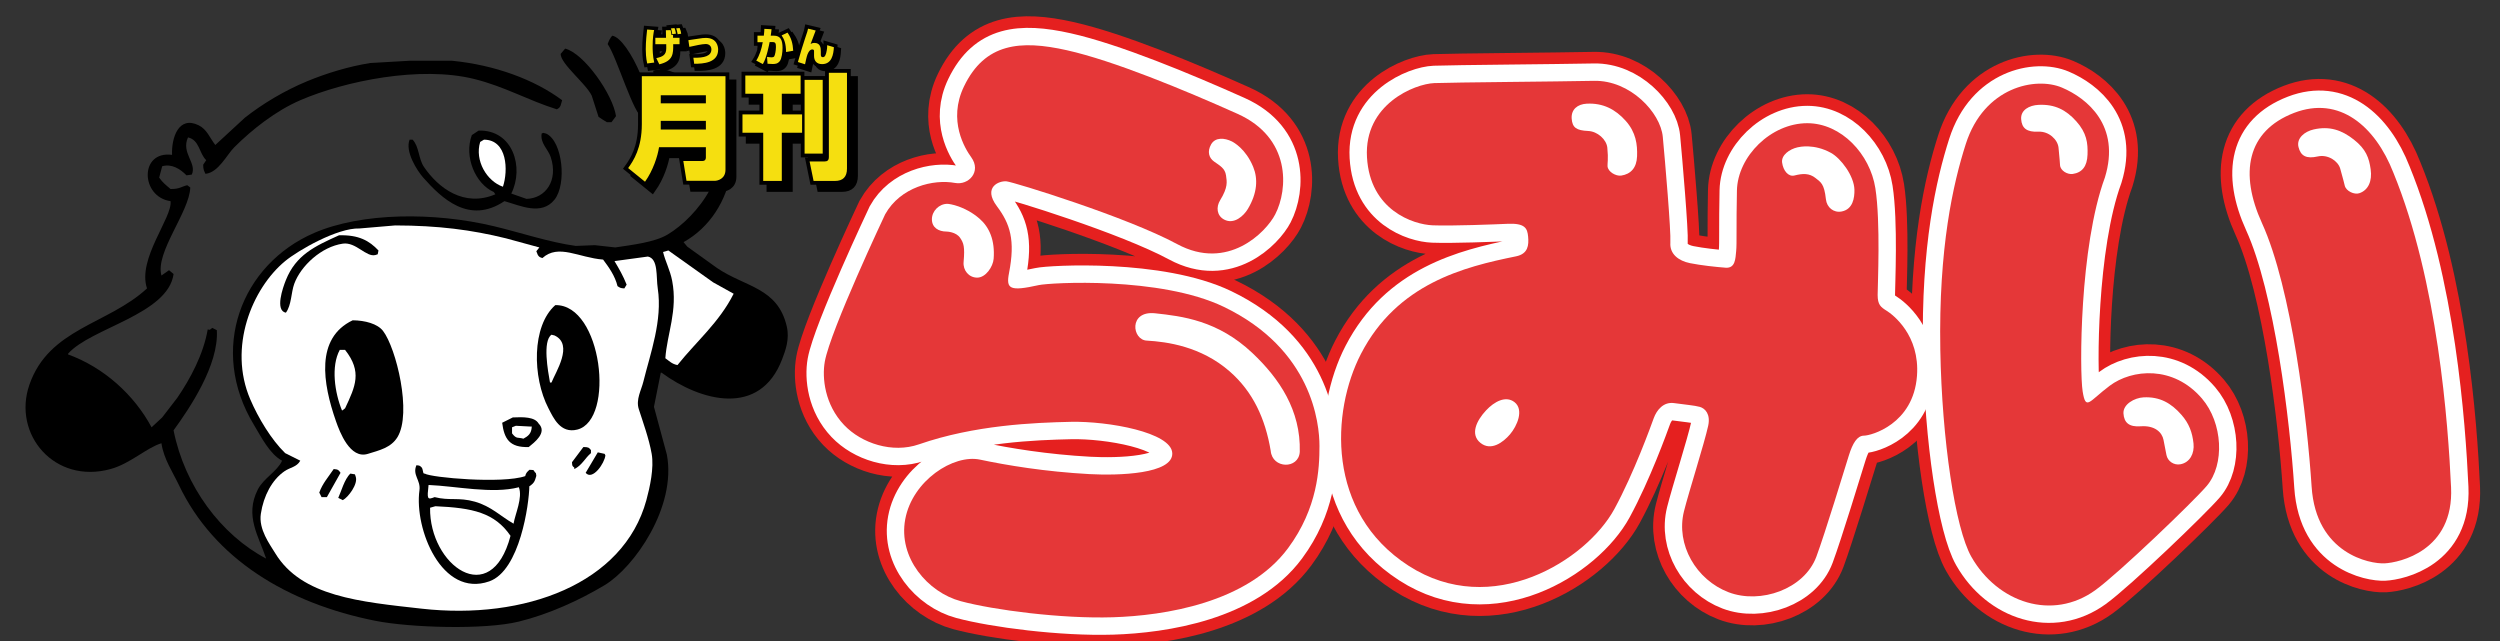 <?xml version="1.0" encoding="utf-8"?>
<!-- Generator: Adobe Illustrator 15.1.0, SVG Export Plug-In . SVG Version: 6.00 Build 0)  -->
<!DOCTYPE svg PUBLIC "-//W3C//DTD SVG 1.1//EN" "http://www.w3.org/Graphics/SVG/1.1/DTD/svg11.dtd">
<svg version="1.1" xmlns="http://www.w3.org/2000/svg" xmlns:xlink="http://www.w3.org/1999/xlink" x="0px" y="0px"
	 width="701.892px" height="180px" viewBox="0 0 701.892 180" enable-background="new 0 0 701.892 180" xml:space="preserve">
<rect x="0" y="0" width="701.892" height="180" fill="#333333" stroke="none"/>
<g id="レイヤー_2">
	<g>
		<path fill-rule="evenodd" clip-rule="evenodd" d="M171.884,10.024c4.697,0.646,13.246,20.246,9.375,23.224
			c-0.213,0-0.426,0-0.64,0c-2.752-0.912-7.337-17.006-10.014-20.88C170.97,11.376,171.27,10.71,171.884,10.024z"/>
		<path fill-rule="evenodd" clip-rule="evenodd" d="M158.674,13.646c5.363,1.36,13.406,12.927,14.275,18.963
			c-0.426,0.568-0.852,1.136-1.278,1.705c-0.426,0-0.852,0-1.278,0c-0.724-0.473-1.981-1.186-2.344-1.491
			c-0.639-1.989-1.278-3.978-1.917-5.966c-1.601-3.369-8.69-8.862-8.736-11.719C157.822,14.641,158.248,14.144,158.674,13.646z"/>
		<path fill-rule="evenodd" clip-rule="evenodd" d="M114.995,17.056c3.977,0,7.955,0,11.932,0
			c12.027,1.19,23.112,5.286,30.895,11.08c-0.142,0.497-0.284,0.994-0.426,1.491c-0.35,0.701-0.433,0.68-1.065,1.065
			c-8.089-2.535-14.604-6.384-23.224-8.523c-15.122-3.75-36.268,0.564-48.793,5.966c-6.879,2.967-13.521,8.194-18.537,13.21
			c-2.152,2.153-4.448,7.095-8.097,7.458c-0.389-0.87-0.619-1.1-0.639-2.557c0.284-0.426,0.568-0.852,0.853-1.278
			c-2.031-1.937-1.849-5.642-5.114-6.392c-2.003,4.388,2.564,7.167,1.066,10.44c-0.498,0.071-0.995,0.142-1.492,0.213
			c-1.79-1.85-4.206-3.31-6.818-2.557c-0.284,1.065-0.568,2.131-0.852,3.196c1.024,1.447,1.883,2.077,3.196,3.196
			c2.55,0.04,2.993-0.666,4.688-1.065c0.284,0.213,0.568,0.426,0.852,0.639c-0.231,6.878-9.914,18.257-8.097,24.716
			c0.71-0.498,1.42-0.995,2.13-1.492c0.426,0.355,0.853,0.71,1.279,1.065C47.189,88.275,25.436,92.091,19.115,99.3
			c0,0.071,0,0.142,0,0.213c10.104,3.654,18.606,11.419,23.437,20.454c0.994-0.923,1.989-1.847,2.983-2.77
			c1.42-1.847,2.841-3.693,4.262-5.54c3.555-5.179,7.334-12.175,8.522-19.176c0.859,0.184,0.361,0.224,1.279-0.426
			c0.426,0.212,0.852,0.426,1.278,0.639c0.62,9.772-7.711,22.043-12.145,28.125c3.134,15.764,13.426,29.4,25.994,36.008
			c-2.108-6.344-6.079-12-2.344-19.389c1.595-3.155,5.487-5.115,6.818-8.097c-3.477-1.851-5.845-6.653-7.884-10.014
			c-12.878-21.236-3.564-45.053,16.833-53.906c13.382-5.809,33.758-5.912,50.497-1.917c7.411,1.769,15.548,4.516,23.011,5.54
			c1.775-0.071,3.551-0.142,5.327-0.213c1.917,0.213,3.835,0.426,5.753,0.639c4.746-0.724,11.055-1.441,14.702-3.622
			c8.191-4.899,19.427-18.643,12.358-30.682c-3.862-6.576-10.185-8.601-16.193-12.997c-0.071-0.781-0.142-1.563-0.213-2.343
			c5.095-1.621,10.039,3.235,13.21,5.753c14.616,11.601,10.03,34.27-4.688,42.4c0.355,0.426,0.71,0.852,1.066,1.278
			c2.77,1.988,5.54,3.977,8.309,5.966c7.912,5.397,17.05,5.461,19.602,16.406c0.849,3.637-0.4,6.838-1.278,9.162
			c-6.226,16.479-22.983,11.854-33.878,3.835c-0.071,0-0.142,0-0.213,0c-0.639,3.195-1.279,6.392-1.917,9.588
			c1.207,4.474,2.415,8.949,3.622,13.423c2.773,14.627-9.1,31.623-17.472,36.647c-7.119,4.272-15.713,8.171-24.077,10.228
			c-9.665,2.376-30.577,1.714-40.27-0.213c-24.782-4.927-45.328-17.421-55.184-38.139c-1.691-3.554-4.239-7.259-4.901-11.719
			c-4.262,1.313-8.708,5.706-14.275,7.244c-15.713,4.343-27.611-9.732-22.798-23.65c5.49-15.878,22.078-16.933,33.025-27.06
			c-2.801-8.285,7.229-19.951,6.605-24.503c-8.413-1.175-8.805-14.22,0.426-12.997c-0.189-4.841,1.857-11.048,7.458-8.31
			c2.359,1.153,3.143,3.566,4.688,5.54c2.77-2.557,5.54-5.114,8.31-7.67c5.048-3.973,11.221-7.641,17.471-10.227
			c5.324-2.203,11.538-4.121,17.685-5.114C107.608,17.482,111.302,17.269,114.995,17.056z"/>
		<path fill-rule="evenodd" clip-rule="evenodd" d="M134.384,36.658c9.625-0.269,12.83,10.354,9.162,17.684
			c1.42,0.498,2.841,0.995,4.261,1.492c5.353-0.127,8.985-5.122,6.818-11.719c-0.748-2.278-2.982-3.849-2.557-6.605
			c0.142-0.071,0.284-0.142,0.426-0.213c0.284,0.071,0.568,0.142,0.853,0.213c4.647,2.171,5.802,14.205,2.344,18.537
			c-3.659,4.583-9.62,1.683-14.063,0.426c-9.934,6.661-17.665-0.809-22.798-6.605c-1.732-1.956-5.154-7.322-3.835-10.653
			c0.284,0,0.568,0,0.852,0c1.865,1.958,1.609,5.342,3.196,7.671c4.018,5.896,11.235,11.403,20.028,7.67
			c-0.142-0.213-0.284-0.426-0.426-0.64c-5.173-2.271-8.416-9.908-6.179-15.98C133.106,37.51,133.745,37.084,134.384,36.658z"/>
		<path fill-rule="evenodd" clip-rule="evenodd" fill="#FFFFFF" d="M135.875,39.214c-0.355,0.213-0.71,0.426-1.065,0.64
			c-1.586,5.247,1.867,11.018,6.393,12.571C142.718,47.867,142.454,39.239,135.875,39.214z"/>
		<path fill-rule="evenodd" clip-rule="evenodd" fill="#FFFFFF" d="M110.947,63.291c-3.338,0.284-6.676,0.568-10.015,0.853
			c-6.177-0.217-17.22,6.137-20.88,9.162c-9.349,7.725-16.027,24.265-9.801,38.778c2.264,5.278,5.894,11.313,9.801,15.128
			c1.42,0.71,2.841,1.42,4.261,2.13c-1.057,1.848-2.78,1.807-4.474,2.983c-3.457,2.398-5.835,6.829-6.605,11.932
			c-0.658,4.362,2.48,8.498,4.048,11.08c7.396,12.179,23.794,13.61,41.123,15.554c28.88,3.24,56.667-7.001,63.068-30.469
			c0.996-3.652,2.182-9.069,1.491-12.997c-0.763-4.338-2.495-9.041-3.622-12.571c-0.858-2.688,0.688-5.277,1.278-7.67
			c1.974-7.997,5.417-17.223,4.048-26.207c-0.498-3.268,0.215-8.333-2.77-8.949c-3.125,0.426-6.25,0.853-9.375,1.279
			c1.271,2.138,2.396,4.058,3.409,6.605c-0.213,0.355-0.426,0.71-0.64,1.065c-1.19-0.063-1.244-0.217-1.917-0.639
			c-0.727-2.964-2.467-5.327-4.048-7.458c-6.851-0.527-12.521-4.507-17.045-0.426c-0.749-0.245-0.874-0.28-1.278-0.852
			c-0.142-0.355-0.284-0.71-0.426-1.065c0.284-0.355,0.568-0.71,0.852-1.065c-3.125-0.852-6.25-1.705-9.375-2.557
			C132.335,64.524,123.089,63.321,110.947,63.291z"/>
		<path fill-rule="evenodd" clip-rule="evenodd" d="M95.18,66.062c5.549-0.159,8.497,1.521,11.08,4.261
			c-0.071,0.355-0.142,0.71-0.213,1.065c-0.213,0.071-0.426,0.142-0.64,0.213c-2.62,0.682-5.451-3.731-9.162-3.196
			c-6,0.864-11.78,6.207-13.637,11.292c-0.892,2.443-0.735,5.904-2.343,8.097c-3.112-0.589-0.867-7.003,0-9.162
			C83.085,71.609,88.302,69.163,95.18,66.062z"/>
		<path fill-rule="evenodd" clip-rule="evenodd" fill="#FFFFFF" d="M187.651,70.322c-0.497,0.142-0.994,0.284-1.491,0.426
			c0.615,2.609,1.973,5.052,2.557,8.097c1.602,8.353-1.44,14.874-1.917,21.733c1.086,0.766,1.834,1.625,3.409,1.917
			c5.282-6.625,11.744-11.998,15.767-20.028c-1.917-1.065-3.836-2.13-5.753-3.196C196.032,76.289,191.841,73.305,187.651,70.322z"/>
		<path fill-rule="evenodd" clip-rule="evenodd" d="M155.904,85.664c13.156-0.252,16.856,32.23,6.179,34.943
			c-4.793,1.218-6.77-3.413-8.097-5.966C149.447,105.909,149.265,91.5,155.904,85.664z"/>
		<path fill-rule="evenodd" clip-rule="evenodd" d="M99.015,89.925c3.477,0.026,6.979,0.976,8.523,2.983
			c3.694,4.804,8.17,23.092,4.048,29.83c-1.819,2.974-5.108,3.692-8.31,4.687c-5.009,1.558-7.903-6.17-8.949-9.162
			C90.611,107.635,88.504,94.939,99.015,89.925z"/>
		<path fill-rule="evenodd" clip-rule="evenodd" fill="#FFFFFF" d="M154.838,93.973c-2.557,1.777-0.993,10.268-0.426,13.423
			c0.071,0,0.143,0,0.213,0s0.142,0,0.213,0c1.125-2.885,6.288-10.68,0.853-13.21C155.407,94.115,155.123,94.044,154.838,93.973z"/>
		<path fill-rule="evenodd" clip-rule="evenodd" fill="#FFFFFF" d="M95.393,98.234c-2.513,4.599-1.427,12.019,0.639,17.045
			c0.284-0.213,0.568-0.426,0.853-0.639c2.901-6.18,4.849-10.24,0-16.406C96.387,98.234,95.89,98.234,95.393,98.234z"/>
		<path fill-rule="evenodd" clip-rule="evenodd" d="M143.972,117.197c3.037-0.148,6.172-0.141,7.244,1.705
			c2.567,2.563-1.264,5.357-2.77,6.605c-5.364,0.184-6.884-2.267-7.458-6.818C141.983,118.192,142.978,117.695,143.972,117.197z"/>
		<path fill-rule="evenodd" clip-rule="evenodd" fill="#FFFFFF" d="M144.825,119.541c-0.355,0.142-0.71,0.284-1.066,0.426
			c0,0.568,0,1.136,0,1.705c1.269,1.683,1.586,1.021,3.196,1.492c1.31-0.714,2.267-1.404,2.344-3.409c-0.142,0-0.284,0-0.426,0
			C147.523,119.683,146.174,119.612,144.825,119.541z"/>
		<path fill-rule="evenodd" clip-rule="evenodd" d="M163.787,125.507c1.383,0.013,1.533,0.129,2.131,0.853c0,0.284,0,0.568,0,0.853
			c-1.678,1.399-2.582,3.513-4.687,4.474c0-0.142,0-0.284,0-0.426c-0.616-0.464-0.558-0.441-0.64-1.491
			C161.657,128.348,162.722,126.927,163.787,125.507z"/>
		<path fill-rule="evenodd" clip-rule="evenodd" d="M167.835,126.999c0.64,0.142,1.278,0.284,1.918,0.426
			c0.071,0.142,0.142,0.284,0.213,0.426c-0.207,2.2-3.632,7.164-5.54,4.901C165.563,130.834,166.7,128.916,167.835,126.999z"/>
		<path fill-rule="evenodd" clip-rule="evenodd" d="M116.913,130.621c0.859,0.086,0.833,0.069,1.278,0.426
			c0.792,0.599,0.355,2.131,1.065,1.918c1.775,1.136,21.862,2.907,28.196,0.71c0.2-0.923,0.645-1.285,1.208-1.776
			c1.175,0.115,1.04-0.14,1.492,0.64c0.442,0.431,0.291,0.213,0.426,1.065c-0.381,1.125-0.366,1.919-1.962,2.919
			c-0.064,4.936-2.637,23.671-11.249,26.698c-13.329,4.683-21.094-14.722-19.603-25.568
			C118.162,134.763,115.712,133.408,116.913,130.621z"/>
		<path fill-rule="evenodd" clip-rule="evenodd" d="M93.688,131.686c1.285,0.109,1.379,0.273,1.917,1.065
			c-1.278,2.272-2.557,4.545-3.835,6.818c-0.497,0-0.994,0-1.492,0c-0.213-0.426-0.426-0.852-0.639-1.278
			C90.534,135.738,92.296,133.782,93.688,131.686z"/>
		<path fill-rule="evenodd" clip-rule="evenodd" d="M98.376,132.964c0.426,0.071,0.852,0.142,1.278,0.213
			c0.071,0.213,0.142,0.426,0.213,0.64c0.735,2.072-2.116,5.819-3.622,6.604c-0.426-0.213-0.853-0.426-1.278-0.639
			C95.78,138.072,96.696,134.507,98.376,132.964z"/>
		<path fill-rule="evenodd" clip-rule="evenodd" fill="#FFFFFF" d="M120.322,136.161c-0.449,4.022-0.385,4.21,1.705,3.409
			c4.235,1.085,6.685-0.022,11.292,1.278c4.592,1.297,7.318,4.159,10.866,6.179c0.464-2.765,2.61-7.275,1.492-10.228
			C138.264,138.748,128.074,136.476,120.322,136.161z"/>
		<path fill-rule="evenodd" clip-rule="evenodd" fill="#FFFFFF" d="M122.239,142.126c-0.497,0.143-0.995,0.284-1.491,0.426
			c-0.247,16.166,17.111,28.771,22.585,7.884C138.868,143.946,132.747,142.588,122.239,142.126z"/>
	</g>
</g>
<g id="レイヤー_1">
	<g>
		<g>
			<path stroke="#000000" stroke-width="2" stroke-miterlimit="10" d="M184.647,9.442c-0.154,0.748-0.418,2.123-0.418,4.665
				c0,0.583,0.011,2.663,0.451,4.456l-1.98,0.253c-0.352-1.562-0.396-3.19-0.396-3.982c0-2.333,0.286-4.676,0.385-5.545
				L184.647,9.442z M187.992,11.609c0.011-0.682,0-1.199-0.044-2.134l1.332-0.011c0.11,0.451,0.198,0.935,0.242,1.375l0.44-0.044
				v0.814h1.826v1.805h-1.782c0.022,2.651,0.044,4.687-3.895,5.644l-0.858-1.738c1.837-0.396,2.806-0.902,2.806-2.783
				c0-0.176-0.011-0.957-0.011-1.122h-3.058v-1.805H187.992z M189.741,10.608c-0.099-0.77-0.264-1.309-0.363-1.628l0.99-0.099
				c0.187,0.385,0.352,1.166,0.418,1.562L189.741,10.608z M191.259,10.608c-0.176-1.034-0.33-1.408-0.418-1.639l0.968-0.11
				c0.198,0.407,0.385,1.122,0.44,1.606L191.259,10.608z"/>
			<path stroke="#000000" stroke-width="2" stroke-miterlimit="10" d="M195.669,17.209c3.091,0.077,5.061-0.484,5.061-2.333
				c0-0.902-0.605-1.518-1.595-1.518c-0.528,0-1.265,0.121-2.002,0.253c-0.418,0.077-2.222,0.473-2.596,0.55l-0.275-1.881
				c0.418-0.055,0.781-0.099,2.211-0.33c1.672-0.275,2.189-0.308,2.685-0.308c3.212,0,3.465,2.542,3.465,3.29
				c0,3.729-4.159,3.972-6.722,3.972L195.669,17.209z"/>
			<path stroke="#000000" stroke-width="2" stroke-miterlimit="10" d="M217.614,9.211c-0.066,0.627-0.132,1.254-0.231,1.804h0.869
				c1.915,0,2.454,1.243,2.454,3.455c0,1.1-0.209,2.992-0.781,3.696c-0.627,0.792-1.386,0.803-2.013,0.803
				c-0.594,0-1.056-0.044-1.419-0.066l-0.143-1.925c0.528,0.066,0.946,0.121,1.287,0.121c0.143,0,0.594-0.011,0.748-0.308
				c0.198-0.352,0.462-1.485,0.462-2.597c0-0.968-0.121-1.375-0.891-1.375h-0.88c-0.099,0.506-0.825,4.456-1.903,6.172l-1.849-0.979
				c0.936-1.497,1.485-3.268,1.827-5.171l-1.485,0.011v-1.837h1.782c0.11-0.957,0.132-1.452,0.154-1.915L217.614,9.211z
				 M221.696,15.603c-0.033-2.431-0.528-3.586-1.254-4.665l1.661-0.781c1.067,1.529,1.485,3.059,1.595,5.094L221.696,15.603z"/>
			<path stroke="#000000" stroke-width="2" stroke-miterlimit="10" d="M230.011,9.563c-0.176,0.407-1.155,3.025-1.43,3.795
				c0.242-0.143,0.517-0.308,1.067-0.308c1.727,0,1.804,1.419,1.804,2.454v0.814c0,0.451,0.132,0.737,0.561,0.737
				c0.286,0,0.66-0.066,0.946-1.177c0.286-1.111,0.286-1.859,0.275-2.189l1.881,0.561c-0.11,2.046-0.583,4.752-3.3,4.752
				c-1.595,0-2.267-0.979-2.267-2.332v-0.605v-0.726c0-0.143-0.033-0.462-0.473-0.462c-0.704,0-1.122,0.781-1.364,1.386
				c-0.231,0.583-0.539,2.035-0.693,2.784l-2.002-0.638c0.836-2.916,1.254-4.368,1.958-6.458c0.726-2.146,0.781-2.321,0.891-2.904
				L230.011,9.563z"/>
		</g>
	</g>
	<g>
		<g>
			<path stroke="#000000" stroke-width="2" stroke-miterlimit="10" d="M183.647,8.442c-0.154,0.748-0.418,2.123-0.418,4.665
				c0,0.583,0.011,2.663,0.451,4.456l-1.98,0.253c-0.352-1.562-0.396-3.19-0.396-3.982c0-2.333,0.286-4.676,0.385-5.545
				L183.647,8.442z M186.992,10.609c0.011-0.682,0-1.199-0.044-2.134l1.332-0.011c0.11,0.451,0.198,0.935,0.242,1.375l0.44-0.044
				v0.814h1.826v1.805h-1.782c0.022,2.651,0.044,4.687-3.895,5.644l-0.858-1.738c1.837-0.396,2.806-0.902,2.806-2.783
				c0-0.176-0.011-0.957-0.011-1.122h-3.058v-1.805H186.992z M188.741,9.608c-0.099-0.77-0.264-1.309-0.363-1.628l0.99-0.099
				c0.187,0.385,0.352,1.166,0.418,1.562L188.741,9.608z M190.259,9.608c-0.176-1.034-0.33-1.408-0.418-1.639l0.968-0.11
				c0.198,0.407,0.385,1.122,0.44,1.606L190.259,9.608z"/>
			<path stroke="#000000" stroke-width="2" stroke-miterlimit="10" d="M194.669,16.209c3.091,0.077,5.061-0.484,5.061-2.333
				c0-0.902-0.605-1.518-1.595-1.518c-0.528,0-1.265,0.121-2.002,0.253c-0.418,0.077-2.222,0.473-2.596,0.55l-0.275-1.881
				c0.418-0.055,0.781-0.099,2.211-0.33c1.672-0.275,2.189-0.308,2.685-0.308c3.212,0,3.465,2.542,3.465,3.29
				c0,3.729-4.159,3.972-6.722,3.972L194.669,16.209z"/>
			<path stroke="#000000" stroke-width="2" stroke-miterlimit="10" d="M216.614,8.211c-0.066,0.627-0.132,1.254-0.231,1.804h0.869
				c1.915,0,2.454,1.243,2.454,3.455c0,1.1-0.209,2.992-0.781,3.696c-0.627,0.792-1.386,0.803-2.013,0.803
				c-0.594,0-1.056-0.044-1.419-0.066l-0.143-1.925c0.528,0.066,0.946,0.121,1.287,0.121c0.143,0,0.594-0.011,0.748-0.308
				c0.198-0.352,0.462-1.485,0.462-2.597c0-0.968-0.121-1.375-0.891-1.375h-0.88c-0.099,0.506-0.825,4.456-1.903,6.172l-1.849-0.979
				c0.936-1.497,1.485-3.268,1.827-5.171l-1.485,0.011v-1.837h1.782c0.11-0.957,0.132-1.452,0.154-1.915L216.614,8.211z
				 M220.696,14.603c-0.033-2.431-0.528-3.586-1.254-4.665l1.661-0.781c1.067,1.529,1.485,3.059,1.595,5.094L220.696,14.603z"/>
			<path stroke="#000000" stroke-width="2" stroke-miterlimit="10" d="M229.011,8.563c-0.176,0.407-1.155,3.025-1.43,3.795
				c0.242-0.143,0.517-0.308,1.067-0.308c1.727,0,1.804,1.419,1.804,2.454v0.814c0,0.451,0.132,0.737,0.561,0.737
				c0.286,0,0.66-0.066,0.946-1.177c0.286-1.111,0.286-1.859,0.275-2.189l1.881,0.561c-0.11,2.046-0.583,4.752-3.3,4.752
				c-1.595,0-2.267-0.979-2.267-2.332v-0.605v-0.726c0-0.143-0.033-0.462-0.473-0.462c-0.704,0-1.122,0.781-1.364,1.386
				c-0.231,0.583-0.539,2.035-0.693,2.784l-2.002-0.638c0.836-2.916,1.254-4.368,1.958-6.458c0.726-2.146,0.781-2.321,0.891-2.904
				L229.011,8.563z"/>
		</g>
	</g>
	<g>
		<path fill="#E5201F" stroke="#E5201F" stroke-width="16.264" stroke-miterlimit="10" d="M578.913,24.594
			c7.098,3.011,16.519,10.716,12.055,25.226c-7.143,19.422-7.144,54.47-6.251,60.052c0.893,5.581,1.774,2.798,7.59-1.563
			c6.251-4.688,17.859-5.804,25.896,3.571c5.857,6.833,6.474,18.53,1.341,24.558c-3.692,4.333-24.666,24.486-31.256,29.245
			c-12.053,8.705-27.459,3.57-34.824-9.376c-4.528-7.958-8.261-32.816-8.708-58.042c-0.509-28.794,3.617-46.777,7.145-57.819
			C557.036,24.37,571.545,21.468,578.913,24.594z M635.066,62.644c8.369,18.359,12.708,55.14,13.938,73.998
			c1.229,18.859,16.399,21.729,20.5,21.523c4.099-0.205,19.473-3.483,18.651-21.317c-0.818-17.834-3.688-57.806-16.191-88.347
			c-5.126-13.12-15.159-21.701-27.879-16.81C630.762,36.817,628.71,48.705,635.066,62.644z"/>
		
			<path fill-rule="evenodd" clip-rule="evenodd" fill="#E5201F" stroke="#E5201F" stroke-width="16.264" stroke-miterlimit="10" d="
			M248.51,60.173c0,0-15.354,32.517-16.935,41.324c-0.83,4.619-0.008,12.142,5.418,17.838c4.921,5.168,13.59,7.998,21.001,5.42
			c15.582-5.42,32.29-6.097,42.679-6.322c10.386-0.227,28.227,2.935,28.452,8.807c0.225,5.87-15.128,6.316-23.258,5.87
			c-12.421-0.678-23.258-2.483-30.711-4.063c-7.453-1.582-18.968,5.87-21,16.708c-2.034,10.839,6.322,20.55,15.581,23.034
			c9.258,2.483,28.226,4.967,42.679,4.515c14.451-0.451,37.825-4.012,49.228-19.419c8.354-11.291,8.805-22.354,8.805-28.677
			c0-6.324-2.026-27.116-26.871-39.066c-17.84-8.581-48.82-6.79-51.937-6.097c-8.13,1.806-9.238,1.133-8.354-3.387
			c1.806-9.258,0.297-13.828-3.389-18.743c-4.064-5.418,0.677-7.226,2.71-7c2.033,0.226,33.647,9.936,47.873,17.612
			c14.226,7.678,24.954-3.326,27.549-8.354c3.614-7,4.515-21.453-10.614-28.227c-15.128-6.774-34.775-14.903-47.872-17.839
			c-13.097-2.936-23.033-2.034-28.903,10.161c-4.622,9.597,0.338,17.527,2.032,19.872c2.936,4.064-0.742,7.925-4.517,7.226
			C262.058,50.237,252.799,52.496,248.51,60.173z"/>
		<g>
			<path fill="#E5201F" stroke="#E5201F" stroke-width="16.264" stroke-miterlimit="10" d="M447.51,22.694
				c10.195-0.212,18.691,8.922,19.328,15.719c0.639,6.797,2.339,26.55,2.126,29.736c-0.213,3.186,2.335,5.098,5.522,5.735
				c3.185,0.637,7.221,1.062,9.981,1.275c2.762,0.212,2.762-2.55,2.975-4.673c0.212-2.125,0-7.011,0.212-16.993
				c0.204-9.595,9.559-18.904,19.753-18.903c9.561,0,17.631,8.708,19.116,18.266c1.488,9.559,0.639,27.188,0.639,29.949
				c0,2.762,0.85,3.398,2.55,4.461c1.697,1.062,9.345,6.796,8.494,18.266c-1.008,13.616-12.955,16.78-14.868,16.78
				c-1.912,0-3.187,2.124-4.248,5.522c-1.063,3.399-6.741,22.03-9.134,28.462c-3.397,9.133-15.718,13.381-24.639,9.984
				c-9.106-3.468-14.868-13.383-12.531-22.729c1.336-5.35,5.735-19.116,6.796-24.001c0.713-3.281-0.85-4.885-2.336-5.311
				c-1.485-0.425-4.248-0.636-7.221-1.062c-2.975-0.424-4.886,1.911-5.735,4.249c-0.85,2.336-5.543,15.375-11.045,25.488
				c-7.86,14.443-34.41,31.01-57.774,15.931c-23.269-15.019-21.671-43.413-13.382-59.474c10.196-19.753,28.888-24.427,43.544-27.4
				c3.433-0.697,3.61-3.186,3.396-5.522c-0.211-2.336-0.849-3.823-5.734-3.611c-3.631,0.158-15.507,0.637-21.028,0.425
				c-5.522-0.212-17.63-4.248-18.479-19.116c-0.85-14.868,13.383-20.604,18.903-20.816C408.216,23.12,437.314,22.906,447.51,22.694z
				 M417.21,115.234c-2.699,2.896-4.513,6.724-1.563,9.109c2.949,2.386,6.368-0.142,8.285-2.385
				c2.039-2.386,3.999-6.941,1.258-9.066C422.766,111.012,419.552,112.719,417.21,115.234z"/>
			<path fill="#E5201F" stroke="#E5201F" stroke-width="16.264" stroke-miterlimit="10" d="M445.492,29.109
				c-2.577,0.129-4.405,1.601-4.234,4.176c0.173,2.573,1.371,3.347,4.634,3.489c2.631,0.114,5.147,2.402,5.376,4.689
				c0.325,3.251,0.005,4.455,0.058,5.205c0.114,1.601,2.391,2.846,3.832,2.631c2.688-0.4,4.348-2.173,4.462-5.433
				s-0.287-6.693-3.204-9.953C453.527,30.685,450.067,28.88,445.492,29.109z"/>
			<path fill="#E5201F" stroke="#E5201F" stroke-width="16.264" stroke-miterlimit="10" d="M517.071,59.375
				c-2.268,0.443-4.186-1.134-4.433-3.432c-0.477-4.433-1.475-4.779-2.859-5.911c-1.811-1.478-3.719-1.334-5.959-0.763
				c-1.718,0.438-3.167-1.332-3.479-3.622c-0.285-2.098,2.077-3.768,4.33-4.281c0.533-0.122,4.614-1.076,9.398,1.563
				c2.763,1.526,6.481,6.435,6.576,10.343C520.7,55.563,520.21,58.762,517.071,59.375z"/>
		</g>
	</g>
	<g>
		<path fill="#FFFFFF" stroke="#FFFFFF" stroke-width="9.759" stroke-miterlimit="10" d="M578.913,24.594
			c7.098,3.011,16.519,10.716,12.055,25.226c-7.143,19.422-7.144,54.47-6.251,60.052c0.893,5.581,1.774,2.798,7.59-1.563
			c6.251-4.688,17.859-5.804,25.896,3.571c5.857,6.833,6.474,18.53,1.341,24.558c-3.692,4.333-24.666,24.486-31.256,29.245
			c-12.053,8.705-27.459,3.57-34.824-9.376c-4.528-7.958-8.261-32.816-8.708-58.042c-0.509-28.794,3.617-46.777,7.145-57.819
			C557.036,24.37,571.545,21.468,578.913,24.594z M635.066,62.644c8.369,18.359,12.708,55.14,13.938,73.998
			c1.229,18.859,16.399,21.729,20.5,21.523c4.099-0.205,19.473-3.483,18.651-21.317c-0.818-17.834-3.688-57.806-16.191-88.347
			c-5.126-13.12-15.159-21.701-27.879-16.81C630.762,36.817,628.71,48.705,635.066,62.644z"/>
		<path fill-rule="evenodd" clip-rule="evenodd" fill="#FFFFFF" stroke="#FFFFFF" stroke-width="9.759" stroke-miterlimit="10" d="
			M248.51,60.173c0,0-15.354,32.517-16.935,41.324c-0.83,4.619-0.008,12.142,5.418,17.838c4.921,5.168,13.59,7.998,21.001,5.42
			c15.582-5.42,32.29-6.097,42.679-6.322c10.386-0.227,28.227,2.935,28.452,8.807c0.225,5.87-15.128,6.316-23.258,5.87
			c-12.421-0.678-23.258-2.483-30.711-4.063c-7.453-1.582-18.968,5.87-21,16.708c-2.034,10.839,6.322,20.55,15.581,23.034
			c9.258,2.483,28.226,4.967,42.679,4.515c14.451-0.451,37.825-4.012,49.228-19.419c8.354-11.291,8.805-22.354,8.805-28.677
			c0-6.324-2.026-27.116-26.871-39.066c-17.84-8.581-48.82-6.79-51.937-6.097c-8.13,1.806-9.238,1.133-8.354-3.387
			c1.806-9.258,0.297-13.828-3.389-18.743c-4.064-5.418,0.677-7.226,2.71-7c2.033,0.226,33.647,9.936,47.873,17.612
			c14.226,7.678,24.954-3.326,27.549-8.354c3.614-7,4.515-21.453-10.614-28.227c-15.128-6.774-34.775-14.903-47.872-17.839
			c-13.097-2.936-23.033-2.034-28.903,10.161c-4.622,9.597,0.338,17.527,2.032,19.872c2.936,4.064-0.742,7.925-4.517,7.226
			C262.058,50.237,252.799,52.496,248.51,60.173z"/>
		<g>
			<path fill="#FFFFFF" stroke="#FFFFFF" stroke-width="9.759" stroke-miterlimit="10" d="M447.51,22.694
				c10.195-0.212,18.691,8.922,19.328,15.719c0.639,6.797,2.339,26.55,2.126,29.736c-0.213,3.186,2.335,5.098,5.522,5.735
				c3.185,0.637,7.221,1.062,9.981,1.275c2.762,0.212,2.762-2.55,2.975-4.673c0.212-2.125,0-7.011,0.212-16.993
				c0.204-9.595,9.559-18.904,19.753-18.903c9.561,0,17.631,8.708,19.116,18.266c1.488,9.559,0.639,27.188,0.639,29.949
				c0,2.762,0.85,3.398,2.55,4.461c1.697,1.062,9.345,6.796,8.494,18.266c-1.008,13.616-12.955,16.78-14.868,16.78
				c-1.912,0-3.187,2.124-4.248,5.522c-1.063,3.399-6.741,22.03-9.134,28.462c-3.397,9.133-15.718,13.381-24.639,9.984
				c-9.106-3.468-14.868-13.383-12.531-22.729c1.336-5.35,5.735-19.116,6.796-24.001c0.713-3.281-0.85-4.885-2.336-5.311
				c-1.485-0.425-4.248-0.636-7.221-1.062c-2.975-0.424-4.886,1.911-5.735,4.249c-0.85,2.336-5.543,15.375-11.045,25.488
				c-7.86,14.443-34.41,31.01-57.774,15.931c-23.269-15.019-21.671-43.413-13.382-59.474c10.196-19.753,28.888-24.427,43.544-27.4
				c3.433-0.697,3.61-3.186,3.396-5.522c-0.211-2.336-0.849-3.823-5.734-3.611c-3.631,0.158-15.507,0.637-21.028,0.425
				c-5.522-0.212-17.63-4.248-18.479-19.116c-0.85-14.868,13.383-20.604,18.903-20.816C408.216,23.12,437.314,22.906,447.51,22.694z
				 M417.21,115.234c-2.699,2.896-4.513,6.724-1.563,9.109c2.949,2.386,6.368-0.142,8.285-2.385
				c2.039-2.386,3.999-6.941,1.258-9.066C422.766,111.012,419.552,112.719,417.21,115.234z"/>
			<path fill="#FFFFFF" stroke="#FFFFFF" stroke-width="9.759" stroke-miterlimit="10" d="M445.492,29.109
				c-2.577,0.129-4.405,1.601-4.234,4.176c0.173,2.573,1.371,3.347,4.634,3.489c2.631,0.114,5.147,2.402,5.376,4.689
				c0.325,3.251,0.005,4.455,0.058,5.205c0.114,1.601,2.391,2.846,3.832,2.631c2.688-0.4,4.348-2.173,4.462-5.433
				s-0.287-6.693-3.204-9.953C453.527,30.685,450.067,28.88,445.492,29.109z"/>
			<path fill="#FFFFFF" stroke="#FFFFFF" stroke-width="9.759" stroke-miterlimit="10" d="M517.071,59.375
				c-2.268,0.443-4.186-1.134-4.433-3.432c-0.477-4.433-1.475-4.779-2.859-5.911c-1.811-1.478-3.719-1.334-5.959-0.763
				c-1.718,0.438-3.167-1.332-3.479-3.622c-0.285-2.098,2.077-3.768,4.33-4.281c0.533-0.122,4.614-1.076,9.398,1.563
				c2.763,1.526,6.481,6.435,6.576,10.343C520.7,55.563,520.21,58.762,517.071,59.375z"/>
		</g>
	</g>
	<g>
		<g>
			<path fill="#E53738" d="M578.913,24.594c7.098,3.011,16.519,10.716,12.055,25.226c-7.143,19.422-7.144,54.47-6.251,60.052
				c0.893,5.581,1.774,2.798,7.59-1.563c6.251-4.688,17.859-5.804,25.896,3.571c5.857,6.833,6.474,18.53,1.341,24.558
				c-3.692,4.333-24.666,24.486-31.256,29.245c-12.053,8.705-27.459,3.57-34.824-9.376c-4.528-7.958-8.261-32.816-8.708-58.042
				c-0.509-28.794,3.617-46.777,7.145-57.819C557.036,24.37,571.545,21.468,578.913,24.594z M635.066,62.644
				c8.369,18.359,12.708,55.14,13.938,73.998c1.229,18.859,16.399,21.729,20.5,21.523c4.099-0.205,19.473-3.483,18.651-21.317
				c-0.818-17.834-3.688-57.806-16.191-88.347c-5.126-13.12-15.159-21.701-27.879-16.81
				C630.762,36.817,628.71,48.705,635.066,62.644z"/>
			<path fill="#FFFFFF" d="M572.313,29.441c-2.575,0.129-5.033,1.43-4.861,4.004c0.173,2.574,1.601,3.687,4.861,3.527
				c2.908-0.144,5.402,2.203,5.633,4.491c0.325,3.251,0.368,4.149,0.422,4.898c0.113,1.602,2.132,2.694,3.573,2.479
				c2.688-0.4,4.033-2.174,4.147-5.434c0.115-3.259-0.229-6.081-3.146-9.341C580.055,30.837,576.89,29.213,572.313,29.441z"/>
			<path fill="#FFFFFF" d="M649.569,36.344c-2.515,0.573-4.865,2.445-4.25,4.951c0.615,2.506,2.215,3.354,5.398,2.631
				c2.839-0.643,5.703,1.236,6.325,3.448c0.884,3.146,1.082,4.023,1.265,4.752c0.389,1.558,2.688,2.588,4.072,2.126
				c2.579-0.86,3.657-3.466,3.204-6.697c-0.452-3.23-1.295-5.666-4.731-8.371C657.448,36.504,654.037,35.327,649.569,36.344z"/>
			<path fill="#FFFFFF" d="M601.83,111.558c-2.576,0.129-5.825,1.961-5.652,4.534c0.17,2.575,1.572,3.833,4.828,3.593
				c4.005-0.293,6.012,1.717,6.419,3.829c0.353,1.827,0.733,3.788,0.824,4.241c0.354,1.766,2.119,2.945,3.946,2.59
				c2.668-0.518,3.944-3.062,3.651-5.83c-0.332-3.113-1.237-5.595-3.386-8.047C609.605,113.21,606.405,111.33,601.83,111.558z"/>
		</g>
		<g>
			<path fill-rule="evenodd" clip-rule="evenodd" fill="#E53738" d="M248.51,60.173c0,0-15.354,32.517-16.935,41.324
				c-0.83,4.619-0.008,12.142,5.418,17.838c4.921,5.168,13.59,7.998,21.001,5.42c15.582-5.42,32.29-6.097,42.679-6.322
				c10.386-0.227,28.227,2.935,28.452,8.807c0.225,5.87-15.128,6.316-23.258,5.87c-12.421-0.678-23.258-2.483-30.711-4.063
				c-7.453-1.582-18.968,5.87-21,16.708c-2.034,10.839,6.322,20.55,15.581,23.034c9.258,2.483,28.226,4.967,42.679,4.515
				c14.451-0.451,37.825-4.012,49.228-19.419c8.354-11.291,8.805-22.354,8.805-28.677c0-6.324-2.026-27.116-26.871-39.066
				c-17.84-8.581-48.82-6.79-51.937-6.097c-8.13,1.806-9.238,1.133-8.354-3.387c1.806-9.258,0.297-13.828-3.389-18.743
				c-4.064-5.418,0.677-7.226,2.71-7c2.033,0.226,33.647,9.936,47.873,17.612c14.226,7.678,24.954-3.326,27.549-8.354
				c3.614-7,4.515-21.453-10.614-28.227c-15.128-6.774-34.775-14.903-47.872-17.839c-13.097-2.936-23.033-2.034-28.903,10.161
				c-4.622,9.597,0.338,17.527,2.032,19.872c2.936,4.064-0.742,7.925-4.517,7.226C262.058,50.237,252.799,52.496,248.51,60.173z"/>
			<path fill="#FFFFFF" d="M274.301,77.948c-2.309-0.033-3.965-2.064-3.764-4.365c0.378-4.303,0.029-5.329-0.977-6.808
				c-1.15-1.693-3.716-1.758-3.792-1.761c-2.31,0-4.13-1.142-4.13-3.454c0-2.31,2.023-4.333,4.334-4.333
				c0.547,0,4.962,0.601,9.074,4.198c2.709,2.371,4.333,6.027,3.927,11.242C278.803,74.845,276.768,77.983,274.301,77.948z"/>
			<path fill="#FFFFFF" d="M343.668,61.635c-2.036-1.092-2.307-3.459-1.101-5.428c2.256-3.683,1.892-5.169,1.649-6.941
				c-0.275-2.029-1.736-2.753-3.366-3.917c-1.444-1.03-1.963-2.798-0.825-4.809c1.167-2.062,3.772-1.854,5.841-0.824
				c0.49,0.243,3.903,2.093,5.978,7.146c1.368,3.329,1.177,7.331-1.511,11.819C349.211,60.554,346.485,63.146,343.668,61.635z"/>
			<path fill="#FFFFFF" d="M324.315,87.959c7.517,0.813,17.575,1.976,27.264,11.119c7.597,7.169,13.651,16.105,13.342,27.79
				c-0.308,4.92-7.729,4.79-8.164-0.326c-1.524-9.035-4.979-16.567-11.537-22.287c-8.068-7.04-17.634-8.298-23.186-8.625
				C317.791,95.521,316.796,87.146,324.315,87.959z"/>
		</g>
		<g>
			<path fill="#E53738" d="M447.51,22.694c10.195-0.212,18.691,8.922,19.328,15.719c0.639,6.797,2.339,26.55,2.126,29.736
				c-0.213,3.186,2.335,5.098,5.522,5.735c3.185,0.637,7.221,1.062,9.981,1.275c2.762,0.212,2.762-2.55,2.975-4.673
				c0.212-2.125,0-7.011,0.212-16.993c0.204-9.595,9.559-18.904,19.753-18.903c9.561,0,17.631,8.708,19.116,18.266
				c1.488,9.559,0.639,27.188,0.639,29.949c0,2.762,0.85,3.398,2.55,4.461c1.697,1.062,9.345,6.796,8.494,18.266
				c-1.008,13.616-12.955,16.78-14.868,16.78c-1.912,0-3.187,2.124-4.248,5.522c-1.063,3.399-6.741,22.03-9.134,28.462
				c-3.397,9.133-15.718,13.381-24.639,9.984c-9.106-3.468-14.868-13.383-12.531-22.729c1.336-5.35,5.735-19.116,6.796-24.001
				c0.713-3.281-0.85-4.885-2.336-5.311c-1.485-0.425-4.248-0.636-7.221-1.062c-2.975-0.424-4.886,1.911-5.735,4.249
				c-0.85,2.336-5.543,15.375-11.045,25.488c-7.86,14.443-34.41,31.01-57.774,15.931c-23.269-15.019-21.671-43.413-13.382-59.474
				c10.196-19.753,28.888-24.427,43.544-27.4c3.433-0.697,3.61-3.186,3.396-5.522c-0.211-2.336-0.849-3.823-5.734-3.611
				c-3.631,0.158-15.507,0.637-21.028,0.425c-5.522-0.212-17.63-4.248-18.479-19.116c-0.85-14.868,13.383-20.604,18.903-20.816
				C408.216,23.12,437.314,22.906,447.51,22.694z M417.21,115.234c-2.699,2.896-4.513,6.724-1.563,9.109
				c2.949,2.386,6.368-0.142,8.285-2.385c2.039-2.386,3.999-6.941,1.258-9.066C422.766,111.012,419.552,112.719,417.21,115.234z"/>
			<path fill="#FFFFFF" d="M445.492,29.109c-2.577,0.129-4.405,1.601-4.234,4.176c0.173,2.573,1.371,3.347,4.634,3.489
				c2.631,0.114,5.147,2.402,5.376,4.689c0.325,3.251,0.005,4.455,0.058,5.205c0.114,1.601,2.391,2.846,3.832,2.631
				c2.688-0.4,4.348-2.173,4.462-5.433s-0.287-6.693-3.204-9.953C453.527,30.685,450.067,28.88,445.492,29.109z"/>
			<path fill="#FFFFFF" d="M517.071,59.375c-2.268,0.443-4.186-1.134-4.433-3.432c-0.477-4.433-1.475-4.779-2.859-5.911
				c-1.811-1.478-3.719-1.334-5.959-0.763c-1.718,0.438-3.167-1.332-3.479-3.622c-0.285-2.098,2.077-3.768,4.33-4.281
				c0.533-0.122,4.614-1.076,9.398,1.563c2.763,1.526,6.481,6.435,6.576,10.343C520.7,55.563,520.21,58.762,517.071,59.375z"/>
		</g>
	</g>
	<g>
		<g>
			<path stroke="#000000" stroke-width="2.126" stroke-miterlimit="10" d="M200.181,43.33H187.03
				c-0.384,2.528-1.664,6.496-3.936,9.695l-4.736-3.84c1.504-2.08,3.84-5.632,3.84-12.319V23.395h23.486v26.27
				c0,2.592-2.24,3.104-3.04,3.104h-7.904l-0.896-5.567h5.408c0.576,0,0.928-0.352,0.928-0.928V43.33z M187.51,31.01h12.671v-2.271
				H187.51V31.01z M187.51,38.37h12.671v-2.432H187.51V38.37z"/>
			<path stroke="#000000" stroke-width="2.126" stroke-miterlimit="10" d="M211.254,23.203h15.519v5.12h-5.28v5.792h5.696v5.151
				h-5.696v13.535h-5.215V39.266h-5.824v-5.151h5.824v-5.792h-5.024V23.203z M227.893,24.419h5.088v20.703h-5.088V24.419z
				 M234.709,22.435h5.087v26.91c0,2.304-1.12,3.456-3.36,3.456h-6.016l-1.12-5.472h4.224c0.768,0,1.184-0.32,1.184-1.248V22.435z"
				/>
		</g>
		<g>
			<path stroke="#000000" stroke-width="2.126" stroke-miterlimit="10" d="M198.181,41.33H185.03
				c-0.384,2.528-1.664,6.496-3.936,9.695l-4.736-3.84c1.504-2.08,3.84-5.632,3.84-12.319V21.395h23.486v26.27
				c0,2.592-2.24,3.104-3.04,3.104h-7.904l-0.896-5.567h5.408c0.576,0,0.928-0.352,0.928-0.928V41.33z M185.51,29.01h12.671v-2.271
				H185.51V29.01z M185.51,36.37h12.671v-2.432H185.51V36.37z"/>
			<path stroke="#000000" stroke-width="2.126" stroke-miterlimit="10" d="M209.254,21.203h15.519v5.12h-5.28v5.792h5.696v5.151
				h-5.696v13.535h-5.215V37.266h-5.824v-5.151h5.824v-5.792h-5.024V21.203z M225.893,22.419h5.088v20.703h-5.088V22.419z
				 M232.709,20.435h5.087v26.91c0,2.304-1.12,3.456-3.36,3.456h-6.016l-1.12-5.472h4.224c0.768,0,1.184-0.32,1.184-1.248V20.435z"
				/>
		</g>
		<g>
			<path fill="#F5DF10" d="M198.181,41.33H185.03c-0.384,2.528-1.664,6.496-3.936,9.695l-4.736-3.84
				c1.504-2.08,3.84-5.632,3.84-12.319V21.395h23.486v26.27c0,2.592-2.24,3.104-3.04,3.104h-7.904l-0.896-5.567h5.408
				c0.576,0,0.928-0.352,0.928-0.928V41.33z M185.51,29.01h12.671v-2.271H185.51V29.01z M185.51,36.37h12.671v-2.432H185.51V36.37z"
				/>
			<path fill="#F5DF10" d="M209.254,21.203h15.519v5.12h-5.28v5.792h5.696v5.151h-5.696v13.535h-5.215V37.266h-5.824v-5.151h5.824
				v-5.792h-5.024V21.203z M225.893,22.419h5.088v20.703h-5.088V22.419z M232.709,20.435h5.087v26.91c0,2.304-1.12,3.456-3.36,3.456
				h-6.016l-1.12-5.472h4.224c0.768,0,1.184-0.32,1.184-1.248V20.435z"/>
		</g>
	</g>
	<g>
		<g>
			<path fill="#F5DF10" d="M183.647,8.442c-0.154,0.748-0.418,2.123-0.418,4.665c0,0.583,0.011,2.663,0.451,4.456l-1.98,0.253
				c-0.352-1.562-0.396-3.19-0.396-3.982c0-2.333,0.286-4.676,0.385-5.545L183.647,8.442z M186.992,10.609
				c0.011-0.682,0-1.199-0.044-2.134l1.332-0.011c0.11,0.451,0.198,0.935,0.242,1.375l0.44-0.044v0.814h1.826v1.805h-1.782
				c0.022,2.651,0.044,4.687-3.895,5.644l-0.858-1.738c1.837-0.396,2.806-0.902,2.806-2.783c0-0.176-0.011-0.957-0.011-1.122h-3.058
				v-1.805H186.992z M188.741,9.608c-0.099-0.77-0.264-1.309-0.363-1.628l0.99-0.099c0.187,0.385,0.352,1.166,0.418,1.562
				L188.741,9.608z M190.259,9.608c-0.176-1.034-0.33-1.408-0.418-1.639l0.968-0.11c0.198,0.407,0.385,1.122,0.44,1.606
				L190.259,9.608z"/>
			<path fill="#F5DF10" d="M194.669,16.209c3.091,0.077,5.061-0.484,5.061-2.333c0-0.902-0.605-1.518-1.595-1.518
				c-0.528,0-1.265,0.121-2.002,0.253c-0.418,0.077-2.222,0.473-2.596,0.55l-0.275-1.881c0.418-0.055,0.781-0.099,2.211-0.33
				c1.672-0.275,2.189-0.308,2.685-0.308c3.212,0,3.465,2.542,3.465,3.29c0,3.729-4.159,3.972-6.722,3.972L194.669,16.209z"/>
			<path fill="#F5DF10" d="M216.614,8.211c-0.066,0.627-0.132,1.254-0.231,1.804h0.869c1.915,0,2.454,1.243,2.454,3.455
				c0,1.1-0.209,2.992-0.781,3.696c-0.627,0.792-1.386,0.803-2.013,0.803c-0.594,0-1.056-0.044-1.419-0.066l-0.143-1.925
				c0.528,0.066,0.946,0.121,1.287,0.121c0.143,0,0.594-0.011,0.748-0.308c0.198-0.352,0.462-1.485,0.462-2.597
				c0-0.968-0.121-1.375-0.891-1.375h-0.88c-0.099,0.506-0.825,4.456-1.903,6.172l-1.849-0.979c0.936-1.497,1.485-3.268,1.827-5.171
				l-1.485,0.011v-1.837h1.782c0.11-0.957,0.132-1.452,0.154-1.915L216.614,8.211z M220.696,14.603
				c-0.033-2.431-0.528-3.586-1.254-4.665l1.661-0.781c1.067,1.529,1.485,3.059,1.595,5.094L220.696,14.603z"/>
			<path fill="#F5DF10" d="M229.011,8.563c-0.176,0.407-1.155,3.025-1.43,3.795c0.242-0.143,0.517-0.308,1.067-0.308
				c1.727,0,1.804,1.419,1.804,2.454v0.814c0,0.451,0.132,0.737,0.561,0.737c0.286,0,0.66-0.066,0.946-1.177
				c0.286-1.111,0.286-1.859,0.275-2.189l1.881,0.561c-0.11,2.046-0.583,4.752-3.3,4.752c-1.595,0-2.267-0.979-2.267-2.332v-0.605
				v-0.726c0-0.143-0.033-0.462-0.473-0.462c-0.704,0-1.122,0.781-1.364,1.386c-0.231,0.583-0.539,2.035-0.693,2.784l-2.002-0.638
				c0.836-2.916,1.254-4.368,1.958-6.458c0.726-2.146,0.781-2.321,0.891-2.904L229.011,8.563z"/>
		</g>
	</g>
</g>
</svg>
